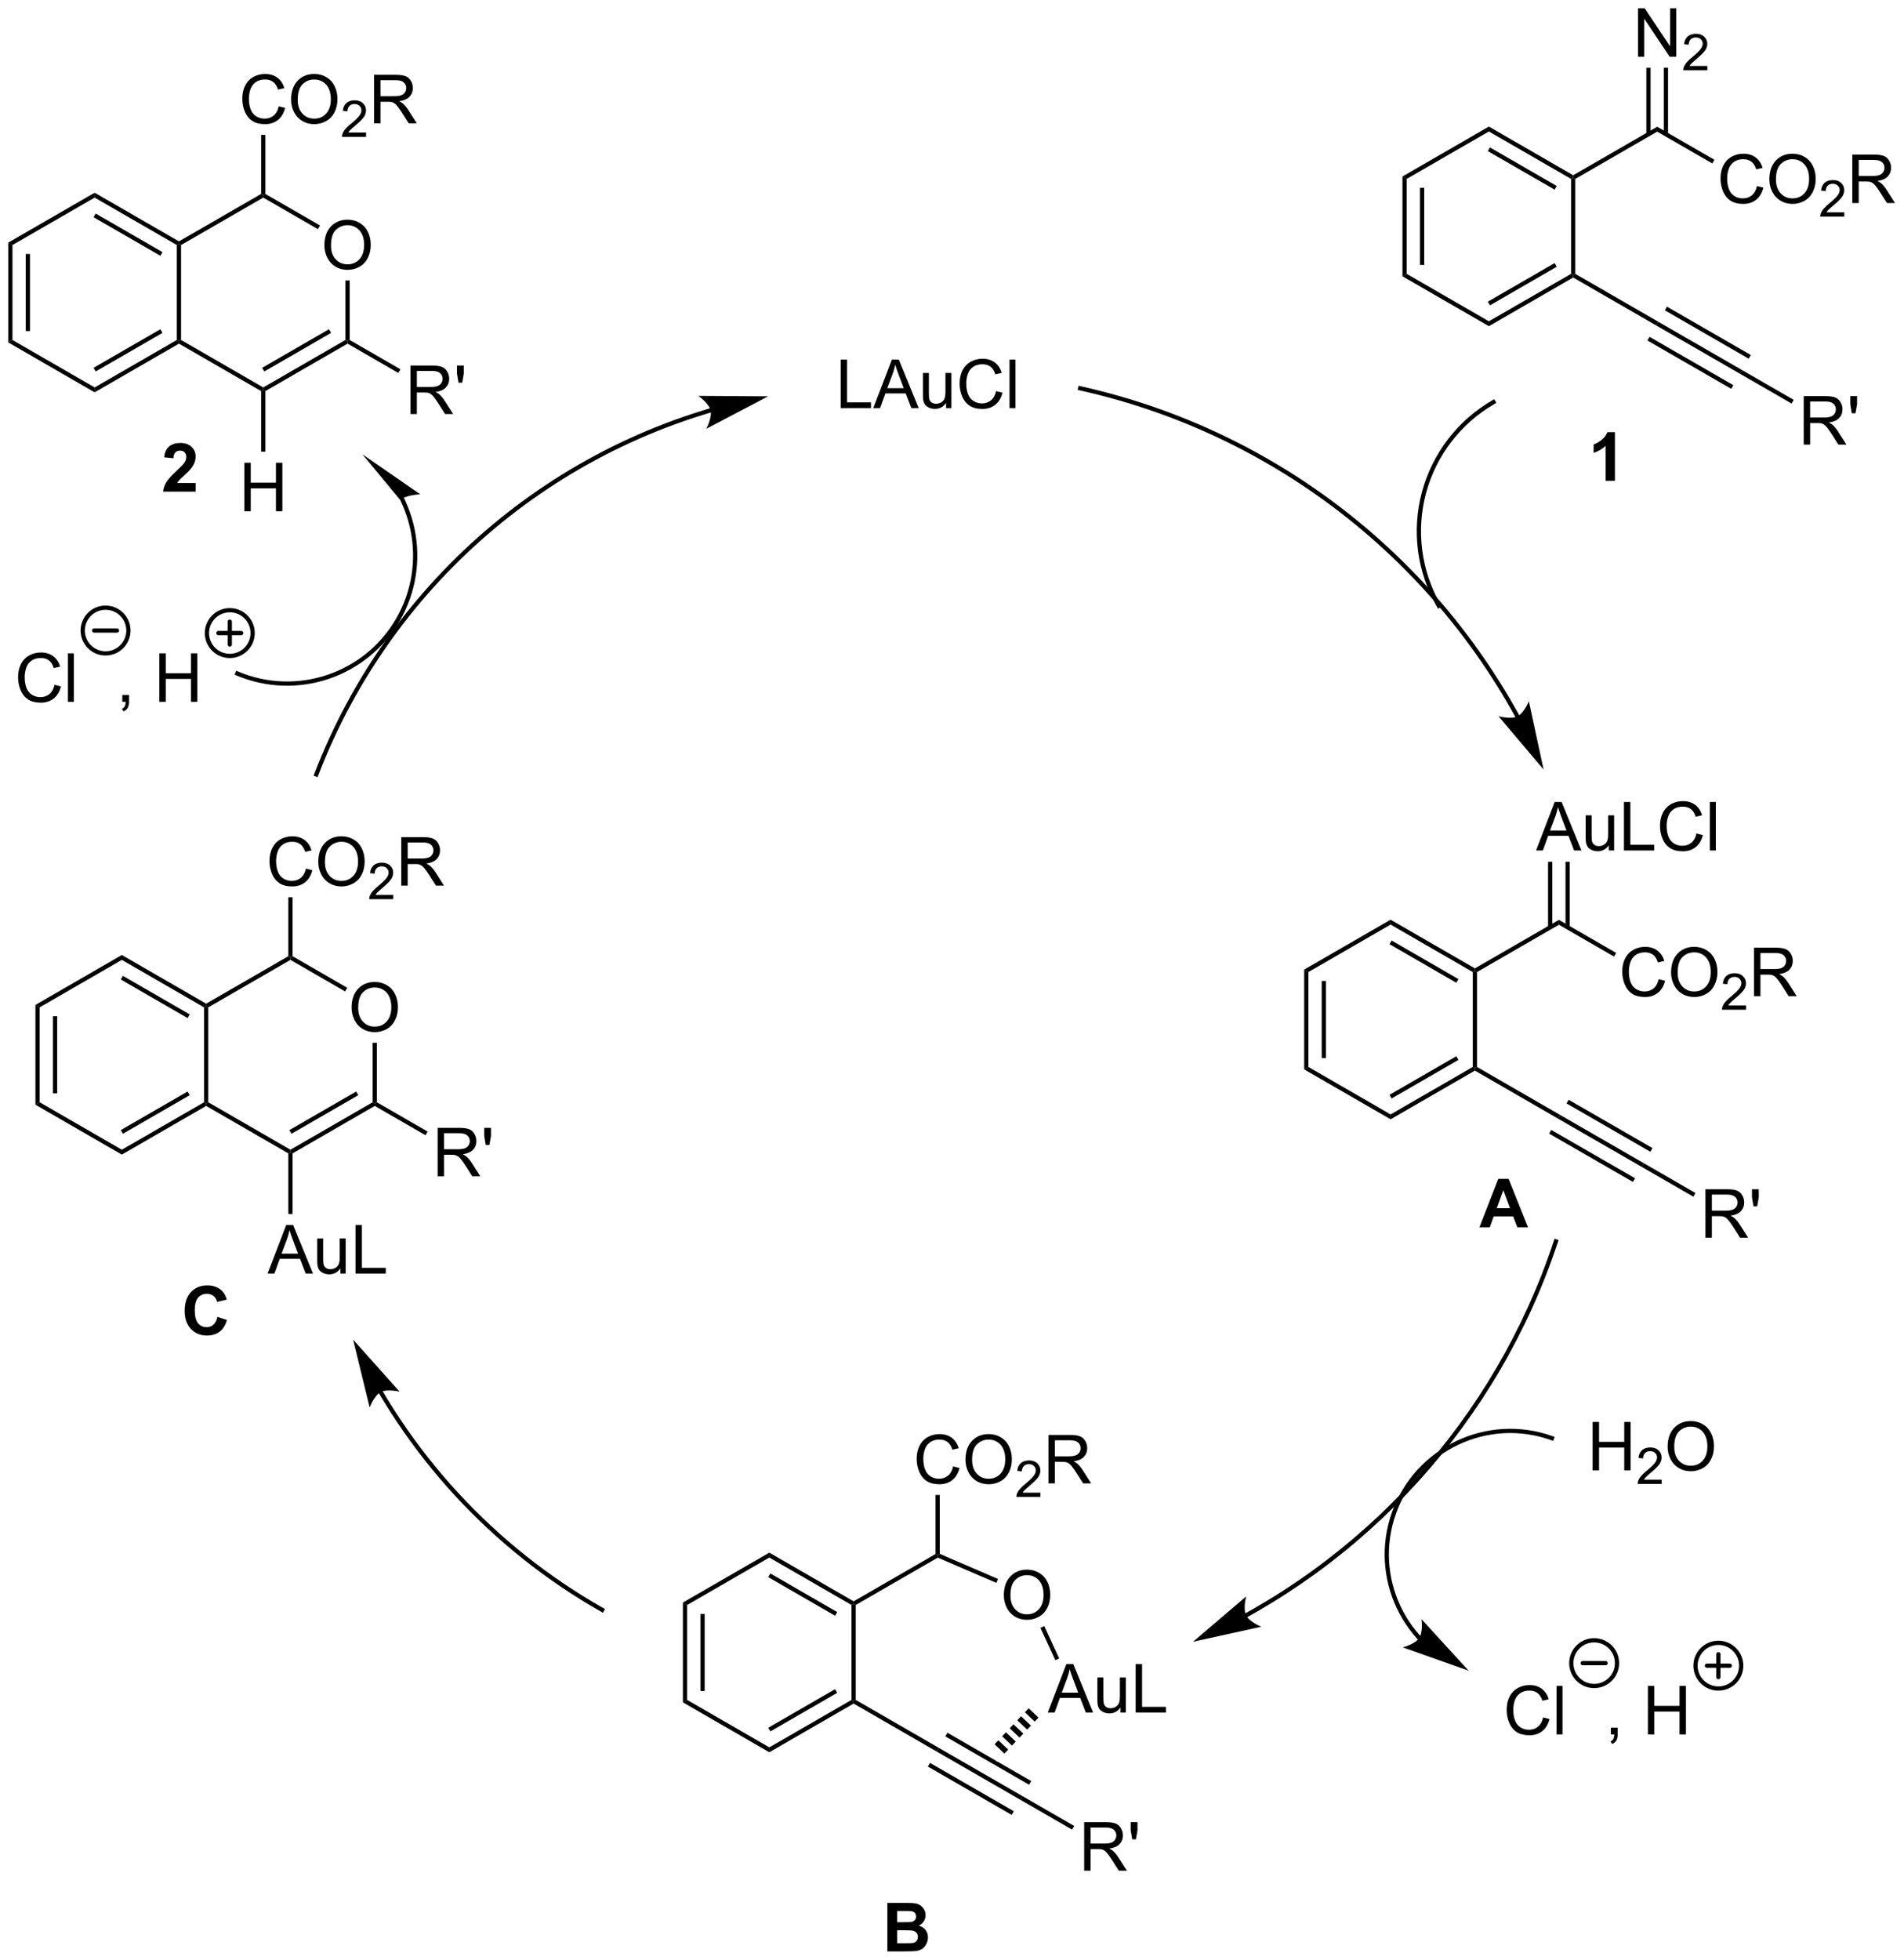 <?xml version="1.0" encoding="UTF-8"?>
<!DOCTYPE svg PUBLIC '-//W3C//DTD SVG 1.0//EN'
          'http://www.w3.org/TR/2001/REC-SVG-20010904/DTD/svg10.dtd'>
<svg stroke-dasharray="none" shape-rendering="auto" xmlns="http://www.w3.org/2000/svg" font-family="'Dialog'" text-rendering="auto" width="617" fill-opacity="1" color-interpolation="auto" color-rendering="auto" preserveAspectRatio="xMidYMid meet" font-size="12px" viewBox="0 0 617 635" fill="black" xmlns:xlink="http://www.w3.org/1999/xlink" stroke="black" image-rendering="auto" stroke-miterlimit="10" stroke-linecap="square" stroke-linejoin="miter" font-style="normal" stroke-width="1" height="635" stroke-dashoffset="0" font-weight="normal" stroke-opacity="1"
><!--Generated by the Batik Graphics2D SVG Generator--><defs id="genericDefs"
  /><g
  ><defs id="defs1"
    ><clipPath clipPathUnits="userSpaceOnUse" id="clipPath1"
      ><path d="M0.646 1.596 L231.925 1.596 L231.925 239.677 L0.646 239.677 L0.646 1.596 Z"
      /></clipPath
      ><clipPath clipPathUnits="userSpaceOnUse" id="clipPath2"
      ><path d="M-1.16 10.656 L-1.16 242.117 L223.689 242.117 L223.689 10.656 Z"
      /></clipPath
    ></defs
    ><g transform="scale(2.667,2.667) translate(-0.646,-1.596) matrix(1.029,0,0,1.029,1.839,-9.365)"
    ><path d="M98.108 58.831 L98.108 53.104 L98.865 53.104 L98.865 58.154 L101.686 58.154 L101.686 58.831 L98.108 58.831 ZM101.958 58.831 L104.158 53.104 L104.976 53.104 L107.32 58.831 L106.455 58.831 L105.788 57.096 L103.393 57.096 L102.765 58.831 L101.958 58.831 ZM103.611 56.479 L105.554 56.479 L104.955 54.893 Q104.682 54.169 104.549 53.706 Q104.44 54.255 104.242 54.799 L103.611 56.479 ZM110.554 58.831 L110.554 58.221 Q110.07 58.924 109.236 58.924 Q108.869 58.924 108.552 58.784 Q108.234 58.643 108.078 58.43 Q107.924 58.216 107.861 57.909 Q107.82 57.7 107.82 57.252 L107.82 54.682 L108.523 54.682 L108.523 56.982 Q108.523 57.534 108.565 57.724 Q108.632 58.002 108.846 58.161 Q109.062 58.318 109.377 58.318 Q109.695 58.318 109.971 58.156 Q110.249 57.995 110.364 57.716 Q110.479 57.435 110.479 56.904 L110.479 54.682 L111.182 54.682 L111.182 58.831 L110.554 58.831 ZM116.459 56.823 L117.217 57.013 Q116.98 57.948 116.36 58.44 Q115.74 58.93 114.847 58.93 Q113.92 58.93 113.339 58.552 Q112.761 58.174 112.457 57.461 Q112.154 56.745 112.154 55.924 Q112.154 55.029 112.496 54.364 Q112.839 53.698 113.469 53.351 Q114.1 53.005 114.858 53.005 Q115.717 53.005 116.303 53.443 Q116.889 53.88 117.121 54.674 L116.373 54.849 Q116.175 54.224 115.795 53.94 Q115.417 53.654 114.842 53.654 Q114.183 53.654 113.738 53.971 Q113.295 54.286 113.115 54.82 Q112.936 55.354 112.936 55.919 Q112.936 56.651 113.149 57.195 Q113.363 57.739 113.811 58.01 Q114.261 58.279 114.785 58.279 Q115.42 58.279 115.86 57.911 Q116.303 57.544 116.459 56.823 ZM118.046 58.831 L118.046 53.104 L118.749 53.104 L118.749 58.831 L118.046 58.831 Z" stroke="none" clip-path="url(#clipPath2)"
    /></g
    ><g transform="matrix(2.743,0,0,2.743,3.181,-29.229)"
    ><path d="M166.595 32.84 L166.595 41.95 L167.095 41.95 L167.095 32.84 ZM164.525 31.501 L164.525 43.289 L165.025 43.001 L165.025 31.789 L164.525 31.501 Z" stroke="none" clip-path="url(#clipPath2)"
    /></g
    ><g transform="matrix(2.743,0,0,2.743,3.181,-29.229)"
    ><path d="M164.525 43.289 L165.025 43.001 L174.735 48.606 L174.735 49.184 Z" stroke="none" clip-path="url(#clipPath2)"
    /></g
    ><g transform="matrix(2.743,0,0,2.743,3.181,-29.229)"
    ><path d="M174.735 49.184 L174.735 48.606 L184.444 43.001 L184.694 43.145 L184.694 43.434 ZM174.86 46.721 L182.749 42.166 L182.499 41.733 L174.61 46.288 Z" stroke="none" clip-path="url(#clipPath2)"
    /></g
    ><g transform="matrix(2.743,0,0,2.743,3.181,-29.229)"
    ><path d="M184.944 43.001 L184.694 43.145 L184.444 43.001 L184.444 31.789 L184.694 31.645 L184.944 31.789 Z" stroke="none" clip-path="url(#clipPath2)"
    /></g
    ><g transform="matrix(2.743,0,0,2.743,3.181,-29.229)"
    ><path d="M184.694 31.356 L184.694 31.645 L184.444 31.789 L174.735 26.184 L174.735 25.606 ZM182.749 32.624 L174.86 28.069 L174.61 28.502 L182.499 33.057 Z" stroke="none" clip-path="url(#clipPath2)"
    /></g
    ><g transform="matrix(2.743,0,0,2.743,3.181,-29.229)"
    ><path d="M174.735 25.606 L174.735 26.184 L165.025 31.789 L164.525 31.501 Z" stroke="none" clip-path="url(#clipPath2)"
    /></g
    ><g transform="matrix(2.743,0,0,2.743,3.181,-29.229)"
    ><path d="M184.944 31.789 L184.694 31.645 L184.694 31.356 L194.619 25.626 L194.619 26.204 Z" stroke="none" clip-path="url(#clipPath2)"
    /></g
    ><g transform="matrix(2.743,0,0,2.743,3.181,-29.229)"
    ><path d="M206.406 32.632 L207.164 32.822 Q206.927 33.757 206.307 34.249 Q205.688 34.739 204.794 34.739 Q203.867 34.739 203.286 34.361 Q202.708 33.984 202.404 33.27 Q202.101 32.554 202.101 31.734 Q202.101 30.838 202.443 30.174 Q202.786 29.507 203.417 29.161 Q204.047 28.814 204.805 28.814 Q205.664 28.814 206.25 29.252 Q206.836 29.689 207.068 30.484 L206.32 30.658 Q206.122 30.033 205.742 29.749 Q205.364 29.463 204.789 29.463 Q204.13 29.463 203.685 29.78 Q203.242 30.096 203.062 30.63 Q202.883 31.163 202.883 31.728 Q202.883 32.46 203.096 33.005 Q203.31 33.549 203.758 33.82 Q204.208 34.088 204.732 34.088 Q205.367 34.088 205.807 33.721 Q206.25 33.353 206.406 32.632 ZM207.869 31.851 Q207.869 30.424 208.634 29.619 Q209.4 28.812 210.611 28.812 Q211.402 28.812 212.038 29.192 Q212.676 29.57 213.009 30.247 Q213.345 30.924 213.345 31.783 Q213.345 32.656 212.994 33.343 Q212.642 34.031 211.996 34.385 Q211.353 34.739 210.605 34.739 Q209.798 34.739 209.16 34.348 Q208.525 33.955 208.197 33.281 Q207.869 32.603 207.869 31.851 ZM208.65 31.861 Q208.65 32.898 209.204 33.494 Q209.762 34.088 210.603 34.088 Q211.457 34.088 212.009 33.486 Q212.564 32.885 212.564 31.78 Q212.564 31.08 212.327 30.559 Q212.09 30.038 211.634 29.752 Q211.181 29.463 210.613 29.463 Q209.809 29.463 209.228 30.017 Q208.65 30.57 208.65 31.861 Z" stroke="none" clip-path="url(#clipPath2)"
    /></g
    ><g transform="matrix(2.743,0,0,2.743,3.181,-29.229)"
    ><path d="M216.725 35.732 L216.725 36.24 L213.885 36.24 Q213.879 36.048 213.947 35.873 Q214.055 35.584 214.293 35.302 Q214.533 35.021 214.984 34.652 Q215.684 34.078 215.93 33.742 Q216.176 33.406 216.176 33.107 Q216.176 32.795 215.951 32.58 Q215.728 32.363 215.367 32.363 Q214.986 32.363 214.758 32.592 Q214.529 32.82 214.527 33.224 L213.984 33.17 Q214.041 32.562 214.404 32.246 Q214.768 31.927 215.379 31.927 Q215.998 31.927 216.357 32.271 Q216.719 32.613 216.719 33.119 Q216.719 33.377 216.613 33.627 Q216.508 33.875 216.262 34.15 Q216.018 34.425 215.449 34.906 Q214.975 35.304 214.84 35.447 Q214.705 35.59 214.617 35.732 L216.725 35.732 Z" stroke="none" clip-path="url(#clipPath2)"
    /></g
    ><g transform="matrix(2.743,0,0,2.743,3.181,-29.229)"
    ><path d="M217.67 34.64 L217.67 28.913 L220.209 28.913 Q220.975 28.913 221.373 29.067 Q221.772 29.221 222.009 29.611 Q222.248 30.002 222.248 30.476 Q222.248 31.085 221.852 31.505 Q221.459 31.921 220.634 32.033 Q220.936 32.179 221.092 32.32 Q221.423 32.624 221.72 33.08 L222.717 34.64 L221.764 34.64 L221.006 33.447 Q220.673 32.932 220.457 32.658 Q220.243 32.385 220.074 32.275 Q219.905 32.166 219.727 32.124 Q219.6 32.096 219.306 32.096 L218.428 32.096 L218.428 34.64 L217.67 34.64 ZM218.428 31.439 L220.056 31.439 Q220.576 31.439 220.868 31.333 Q221.162 31.226 221.313 30.989 Q221.467 30.752 221.467 30.476 Q221.467 30.07 221.17 29.809 Q220.876 29.546 220.24 29.546 L218.428 29.546 L218.428 31.439 Z" stroke="none" clip-path="url(#clipPath2)"
    /></g
    ><g transform="matrix(2.743,0,0,2.743,3.181,-29.229)"
    ><path d="M194.619 26.204 L194.619 25.626 L201.38 29.53 L201.13 29.963 Z" stroke="none" clip-path="url(#clipPath2)"
    /></g
    ><g transform="matrix(2.743,0,0,2.743,3.181,-29.229)"
    ><path d="M192.353 17.355 L192.353 11.628 L193.132 11.628 L196.14 16.123 L196.14 11.628 L196.866 11.628 L196.866 17.355 L196.088 17.355 L193.08 12.855 L193.08 17.355 L192.353 17.355 Z" stroke="none" clip-path="url(#clipPath2)"
    /></g
    ><g transform="matrix(2.743,0,0,2.743,3.181,-29.229)"
    ><path d="M200.543 18.447 L200.543 18.955 L197.703 18.955 Q197.697 18.763 197.765 18.588 Q197.873 18.299 198.111 18.017 Q198.351 17.736 198.802 17.367 Q199.502 16.793 199.748 16.457 Q199.994 16.121 199.994 15.822 Q199.994 15.509 199.769 15.295 Q199.547 15.078 199.185 15.078 Q198.804 15.078 198.576 15.306 Q198.347 15.535 198.345 15.939 L197.802 15.884 Q197.859 15.277 198.222 14.961 Q198.586 14.642 199.197 14.642 Q199.816 14.642 200.175 14.986 Q200.537 15.328 200.537 15.834 Q200.537 16.091 200.431 16.341 Q200.326 16.59 200.08 16.865 Q199.836 17.14 199.267 17.621 Q198.793 18.019 198.658 18.162 Q198.523 18.304 198.435 18.447 L200.543 18.447 Z" stroke="none" clip-path="url(#clipPath2)"
    /></g
    ><g transform="matrix(2.743,0,0,2.743,3.181,-29.229)"
    ><path d="M195.9 26.51 L195.9 18.655 L195.4 18.655 L195.4 26.51 ZM193.837 26.51 L193.837 18.655 L193.337 18.655 L193.337 26.51 Z" stroke="none" clip-path="url(#clipPath2)"
    /></g
    ><g transform="matrix(2.743,0,0,2.743,3.181,-29.229)"
    ><path d="M184.694 43.434 L184.694 43.145 L184.944 43.001 L194.746 48.66 L194.492 49.09 Z" stroke="none" clip-path="url(#clipPath2)"
    /></g
    ><g transform="matrix(2.743,0,0,2.743,3.181,-29.229)"
    ><path d="M194.492 49.09 L194.746 48.66 L204.647 54.368 L204.397 54.802 ZM195.522 47.309 L205.424 53.019 L205.674 52.586 L195.772 46.876 ZM193.466 50.874 L203.369 56.584 L203.619 56.151 L193.716 50.441 Z" stroke="none" clip-path="url(#clipPath2)"
    /></g
    ><g transform="matrix(2.743,0,0,2.743,3.181,-29.229)"
    ><path d="M211.93 63.17 L211.93 57.444 L214.469 57.444 Q215.234 57.444 215.633 57.597 Q216.031 57.751 216.268 58.142 Q216.508 58.532 216.508 59.006 Q216.508 59.615 216.112 60.035 Q215.719 60.451 214.893 60.563 Q215.195 60.709 215.351 60.85 Q215.682 61.154 215.979 61.61 L216.976 63.17 L216.023 63.17 L215.266 61.977 Q214.932 61.462 214.716 61.188 Q214.502 60.915 214.333 60.806 Q214.164 60.696 213.987 60.654 Q213.859 60.626 213.565 60.626 L212.687 60.626 L212.687 63.17 L211.93 63.17 ZM212.687 59.97 L214.315 59.97 Q214.836 59.97 215.127 59.863 Q215.422 59.756 215.573 59.519 Q215.726 59.282 215.726 59.006 Q215.726 58.6 215.43 58.339 Q215.135 58.076 214.5 58.076 L212.687 58.076 L212.687 59.97 ZM217.608 59.47 L217.428 58.399 L217.428 57.444 L218.23 57.444 L218.23 58.399 L218.043 59.47 L217.608 59.47 Z" stroke="none" clip-path="url(#clipPath2)"
    /></g
    ><g transform="matrix(2.743,0,0,2.743,3.181,-29.229)"
    ><path d="M204.397 54.802 L204.647 54.368 L210.749 57.887 L210.5 58.321 Z" stroke="none" clip-path="url(#clipPath2)"
    /></g
    ><g transform="matrix(2.743,0,0,2.743,3.181,-29.229)"
    ><path d="M152.915 125.179 L153.415 125.468 L153.415 136.679 L152.915 136.968 ZM154.985 126.519 L154.985 135.628 L155.485 135.628 L155.485 126.519 Z" stroke="none" clip-path="url(#clipPath2)"
    /></g
    ><g transform="matrix(2.743,0,0,2.743,3.181,-29.229)"
    ><path d="M152.915 136.968 L153.415 136.679 L163.124 142.285 L163.124 142.862 Z" stroke="none" clip-path="url(#clipPath2)"
    /></g
    ><g transform="matrix(2.743,0,0,2.743,3.181,-29.229)"
    ><path d="M163.124 142.862 L163.124 142.285 L172.833 136.679 L173.083 136.823 L173.083 137.112 ZM163.249 140.4 L171.138 135.845 L170.888 135.412 L162.999 139.967 Z" stroke="none" clip-path="url(#clipPath2)"
    /></g
    ><g transform="matrix(2.743,0,0,2.743,3.181,-29.229)"
    ><path d="M173.333 136.679 L173.083 136.823 L172.833 136.679 L172.833 125.468 L173.083 125.323 L173.333 125.468 Z" stroke="none" clip-path="url(#clipPath2)"
    /></g
    ><g transform="matrix(2.743,0,0,2.743,3.181,-29.229)"
    ><path d="M173.083 125.035 L173.083 125.323 L172.833 125.468 L163.124 119.862 L163.124 119.285 ZM171.138 126.302 L163.249 121.747 L162.999 122.18 L170.888 126.735 Z" stroke="none" clip-path="url(#clipPath2)"
    /></g
    ><g transform="matrix(2.743,0,0,2.743,3.181,-29.229)"
    ><path d="M163.124 119.285 L163.124 119.862 L153.415 125.468 L152.915 125.179 Z" stroke="none" clip-path="url(#clipPath2)"
    /></g
    ><g transform="matrix(2.743,0,0,2.743,3.181,-29.229)"
    ><path d="M173.333 125.468 L173.083 125.323 L173.083 125.035 L183.008 119.305 L183.008 119.882 Z" stroke="none" clip-path="url(#clipPath2)"
    /></g
    ><g transform="matrix(2.743,0,0,2.743,3.181,-29.229)"
    ><path d="M194.795 126.311 L195.553 126.501 Q195.316 127.436 194.696 127.928 Q194.077 128.417 193.183 128.417 Q192.256 128.417 191.675 128.04 Q191.097 127.662 190.793 126.949 Q190.491 126.233 190.491 125.412 Q190.491 124.516 190.832 123.852 Q191.175 123.186 191.806 122.839 Q192.436 122.493 193.194 122.493 Q194.053 122.493 194.639 122.93 Q195.225 123.368 195.457 124.162 L194.709 124.337 Q194.512 123.712 194.131 123.428 Q193.754 123.141 193.178 123.141 Q192.519 123.141 192.074 123.459 Q191.631 123.774 191.452 124.308 Q191.272 124.842 191.272 125.407 Q191.272 126.139 191.485 126.683 Q191.699 127.227 192.147 127.498 Q192.597 127.766 193.121 127.766 Q193.756 127.766 194.196 127.399 Q194.639 127.032 194.795 126.311 ZM196.258 125.529 Q196.258 124.102 197.023 123.298 Q197.789 122.49 199 122.49 Q199.791 122.49 200.427 122.871 Q201.065 123.248 201.398 123.925 Q201.734 124.602 201.734 125.462 Q201.734 126.334 201.383 127.022 Q201.031 127.709 200.385 128.063 Q199.742 128.417 198.994 128.417 Q198.187 128.417 197.549 128.027 Q196.914 127.633 196.586 126.959 Q196.258 126.282 196.258 125.529 ZM197.039 125.54 Q197.039 126.576 197.594 127.173 Q198.151 127.766 198.992 127.766 Q199.846 127.766 200.398 127.165 Q200.953 126.563 200.953 125.459 Q200.953 124.758 200.716 124.238 Q200.479 123.717 200.023 123.43 Q199.57 123.141 199.002 123.141 Q198.198 123.141 197.617 123.696 Q197.039 124.248 197.039 125.54 Z" stroke="none" clip-path="url(#clipPath2)"
    /></g
    ><g transform="matrix(2.743,0,0,2.743,3.181,-29.229)"
    ><path d="M205.114 129.411 L205.114 129.918 L202.274 129.918 Q202.268 129.727 202.336 129.551 Q202.444 129.262 202.682 128.981 Q202.922 128.7 203.373 128.331 Q204.073 127.756 204.319 127.42 Q204.565 127.084 204.565 126.786 Q204.565 126.473 204.34 126.258 Q204.118 126.041 203.756 126.041 Q203.375 126.041 203.147 126.27 Q202.918 126.499 202.916 126.903 L202.373 126.848 Q202.43 126.241 202.793 125.924 Q203.157 125.606 203.768 125.606 Q204.387 125.606 204.746 125.95 Q205.108 126.291 205.108 126.797 Q205.108 127.055 205.002 127.305 Q204.897 127.553 204.651 127.829 Q204.407 128.104 203.838 128.584 Q203.364 128.983 203.229 129.125 Q203.094 129.268 203.006 129.411 L205.114 129.411 Z" stroke="none" clip-path="url(#clipPath2)"
    /></g
    ><g transform="matrix(2.743,0,0,2.743,3.181,-29.229)"
    ><path d="M206.059 128.318 L206.059 122.592 L208.598 122.592 Q209.364 122.592 209.762 122.746 Q210.161 122.899 210.398 123.29 Q210.637 123.68 210.637 124.154 Q210.637 124.764 210.242 125.183 Q209.848 125.6 209.023 125.712 Q209.325 125.858 209.481 125.998 Q209.812 126.303 210.109 126.758 L211.106 128.318 L210.153 128.318 L209.395 127.126 Q209.062 126.61 208.846 126.337 Q208.632 126.063 208.463 125.954 Q208.294 125.844 208.117 125.803 Q207.989 125.774 207.695 125.774 L206.817 125.774 L206.817 128.318 L206.059 128.318 ZM206.817 125.118 L208.445 125.118 Q208.965 125.118 209.257 125.011 Q209.552 124.904 209.702 124.667 Q209.856 124.43 209.856 124.154 Q209.856 123.748 209.559 123.488 Q209.265 123.225 208.63 123.225 L206.817 123.225 L206.817 125.118 Z" stroke="none" clip-path="url(#clipPath2)"
    /></g
    ><g transform="matrix(2.743,0,0,2.743,3.181,-29.229)"
    ><path d="M183.008 119.882 L183.008 119.305 L189.769 123.208 L189.519 123.641 Z" stroke="none" clip-path="url(#clipPath2)"
    /></g
    ><g transform="matrix(2.743,0,0,2.743,3.181,-29.229)"
    ><path d="M180.307 111.108 L182.508 105.382 L183.326 105.382 L185.669 111.108 L184.805 111.108 L184.138 109.374 L181.742 109.374 L181.115 111.108 L180.307 111.108 ZM181.961 108.757 L183.904 108.757 L183.305 107.171 Q183.031 106.447 182.899 105.983 Q182.789 106.533 182.591 107.077 L181.961 108.757 ZM188.904 111.108 L188.904 110.499 Q188.419 111.202 187.586 111.202 Q187.219 111.202 186.901 111.061 Q186.583 110.921 186.427 110.707 Q186.274 110.494 186.211 110.186 Q186.169 109.978 186.169 109.53 L186.169 106.96 L186.873 106.96 L186.873 109.259 Q186.873 109.811 186.914 110.001 Q186.982 110.28 187.195 110.439 Q187.411 110.595 187.727 110.595 Q188.044 110.595 188.32 110.434 Q188.599 110.272 188.714 109.994 Q188.828 109.713 188.828 109.181 L188.828 106.96 L189.531 106.96 L189.531 111.108 L188.904 111.108 ZM190.691 111.108 L190.691 105.382 L191.449 105.382 L191.449 110.431 L194.27 110.431 L194.27 111.108 L190.691 111.108 ZM199.258 109.1 L200.016 109.291 Q199.779 110.225 199.159 110.718 Q198.539 111.207 197.646 111.207 Q196.719 111.207 196.138 110.83 Q195.56 110.452 195.255 109.739 Q194.953 109.022 194.953 108.202 Q194.953 107.306 195.294 106.642 Q195.638 105.975 196.268 105.629 Q196.899 105.283 197.656 105.283 Q198.516 105.283 199.102 105.72 Q199.688 106.158 199.919 106.952 L199.172 107.126 Q198.974 106.501 198.594 106.218 Q198.216 105.931 197.641 105.931 Q196.982 105.931 196.536 106.249 Q196.094 106.564 195.914 107.098 Q195.734 107.632 195.734 108.197 Q195.734 108.929 195.948 109.473 Q196.161 110.017 196.609 110.288 Q197.06 110.556 197.583 110.556 Q198.219 110.556 198.659 110.189 Q199.102 109.822 199.258 109.1 ZM200.845 111.108 L200.845 105.382 L201.548 105.382 L201.548 111.108 L200.845 111.108 Z" stroke="none" clip-path="url(#clipPath2)"
    /></g
    ><g transform="matrix(2.743,0,0,2.743,3.181,-29.229)"
    ><path d="M184.289 120.189 L184.289 112.443 L183.789 112.443 L183.789 120.189 ZM182.226 120.189 L182.226 112.443 L181.726 112.443 L181.726 120.189 Z" stroke="none" clip-path="url(#clipPath2)"
    /></g
    ><g transform="matrix(2.743,0,0,2.743,3.181,-29.229)"
    ><path d="M173.083 137.112 L173.083 136.823 L173.333 136.679 L183.146 142.344 L182.87 142.763 Z" stroke="none" clip-path="url(#clipPath2)"
    /></g
    ><g transform="matrix(2.743,0,0,2.743,3.181,-29.229)"
    ><path d="M182.87 142.763 L183.146 142.344 L193.036 148.047 L192.786 148.48 ZM183.911 140.988 L193.814 146.698 L194.063 146.264 L184.161 140.555 ZM181.855 144.553 L191.758 150.263 L192.008 149.829 L182.105 144.119 Z" stroke="none" clip-path="url(#clipPath2)"
    /></g
    ><g transform="matrix(2.743,0,0,2.743,3.181,-29.229)"
    ><path d="M200.319 156.849 L200.319 151.122 L202.858 151.122 Q203.623 151.122 204.022 151.276 Q204.42 151.429 204.657 151.82 Q204.897 152.211 204.897 152.685 Q204.897 153.294 204.501 153.713 Q204.108 154.13 203.282 154.242 Q203.584 154.388 203.741 154.528 Q204.071 154.833 204.368 155.289 L205.366 156.849 L204.412 156.849 L203.655 155.656 Q203.321 155.14 203.105 154.867 Q202.892 154.593 202.722 154.484 Q202.553 154.375 202.376 154.333 Q202.248 154.304 201.954 154.304 L201.077 154.304 L201.077 156.849 L200.319 156.849 ZM201.077 153.648 L202.704 153.648 Q203.225 153.648 203.517 153.541 Q203.811 153.435 203.962 153.198 Q204.116 152.961 204.116 152.685 Q204.116 152.278 203.819 152.018 Q203.524 151.755 202.889 151.755 L201.077 151.755 L201.077 153.648 ZM205.997 153.148 L205.817 152.078 L205.817 151.122 L206.619 151.122 L206.619 152.078 L206.432 153.148 L205.997 153.148 Z" stroke="none" clip-path="url(#clipPath2)"
    /></g
    ><g transform="matrix(2.743,0,0,2.743,3.181,-29.229)"
    ><path d="M192.786 148.48 L193.036 148.047 L199.138 151.566 L198.889 151.999 Z" stroke="none" clip-path="url(#clipPath2)"
    /></g
    ><g transform="matrix(2.743,0,0,2.743,3.181,-29.229)"
    ><path d="M79.519 199.939 L80.019 200.228 L80.019 211.439 L79.519 211.728 ZM81.589 201.279 L81.589 210.389 L82.089 210.389 L82.089 201.279 Z" stroke="none" clip-path="url(#clipPath2)"
    /></g
    ><g transform="matrix(2.743,0,0,2.743,3.181,-29.229)"
    ><path d="M79.519 211.728 L80.019 211.439 L89.728 217.045 L89.728 217.623 Z" stroke="none" clip-path="url(#clipPath2)"
    /></g
    ><g transform="matrix(2.743,0,0,2.743,3.181,-29.229)"
    ><path d="M89.728 217.623 L89.728 217.045 L99.437 211.439 L99.687 211.584 L99.687 211.873 ZM89.853 215.16 L97.742 210.605 L97.492 210.172 L89.603 214.727 Z" stroke="none" clip-path="url(#clipPath2)"
    /></g
    ><g transform="matrix(2.743,0,0,2.743,3.181,-29.229)"
    ><path d="M99.937 211.439 L99.687 211.584 L99.437 211.439 L99.437 200.228 L99.687 200.084 L99.937 200.228 Z" stroke="none" clip-path="url(#clipPath2)"
    /></g
    ><g transform="matrix(2.743,0,0,2.743,3.181,-29.229)"
    ><path d="M99.687 199.795 L99.687 200.084 L99.437 200.228 L89.728 194.623 L89.728 194.045 ZM97.742 201.062 L89.853 196.507 L89.603 196.94 L97.492 201.495 Z" stroke="none" clip-path="url(#clipPath2)"
    /></g
    ><g transform="matrix(2.743,0,0,2.743,3.181,-29.229)"
    ><path d="M89.728 194.045 L89.728 194.623 L80.019 200.228 L79.519 199.939 Z" stroke="none" clip-path="url(#clipPath2)"
    /></g
    ><g transform="matrix(2.743,0,0,2.743,3.181,-29.229)"
    ><path d="M99.937 200.228 L99.687 200.084 L99.687 199.795 L109.362 194.209 L109.612 194.354 L109.628 194.633 Z" stroke="none" clip-path="url(#clipPath2)"
    /></g
    ><g transform="matrix(2.743,0,0,2.743,3.181,-29.229)"
    ><path d="M111.44 183.861 L112.198 184.051 Q111.961 184.986 111.341 185.478 Q110.721 185.968 109.828 185.968 Q108.901 185.968 108.32 185.59 Q107.742 185.212 107.437 184.499 Q107.135 183.783 107.135 182.962 Q107.135 182.066 107.477 181.403 Q107.82 180.736 108.45 180.389 Q109.081 180.043 109.838 180.043 Q110.698 180.043 111.284 180.481 Q111.87 180.918 112.102 181.712 L111.354 181.887 Q111.156 181.262 110.776 180.978 Q110.398 180.691 109.823 180.691 Q109.164 180.691 108.719 181.009 Q108.276 181.324 108.096 181.858 Q107.917 182.392 107.917 182.957 Q107.917 183.689 108.13 184.233 Q108.344 184.778 108.792 185.048 Q109.242 185.316 109.766 185.316 Q110.401 185.316 110.841 184.949 Q111.284 184.582 111.44 183.861 ZM112.902 183.079 Q112.902 181.653 113.668 180.848 Q114.433 180.041 115.644 180.041 Q116.436 180.041 117.072 180.421 Q117.71 180.798 118.043 181.475 Q118.379 182.153 118.379 183.012 Q118.379 183.884 118.027 184.572 Q117.676 185.259 117.03 185.613 Q116.387 185.968 115.639 185.968 Q114.832 185.968 114.194 185.577 Q113.558 185.184 113.23 184.509 Q112.902 183.832 112.902 183.079 ZM113.683 183.09 Q113.683 184.126 114.238 184.723 Q114.796 185.316 115.637 185.316 Q116.491 185.316 117.043 184.715 Q117.598 184.113 117.598 183.009 Q117.598 182.309 117.361 181.788 Q117.124 181.267 116.668 180.981 Q116.215 180.691 115.647 180.691 Q114.842 180.691 114.262 181.246 Q113.683 181.798 113.683 183.09 Z" stroke="none" clip-path="url(#clipPath2)"
    /></g
    ><g transform="matrix(2.743,0,0,2.743,3.181,-29.229)"
    ><path d="M121.758 186.961 L121.758 187.469 L118.918 187.469 Q118.913 187.277 118.981 187.101 Q119.088 186.812 119.327 186.531 Q119.567 186.25 120.018 185.881 Q120.717 185.306 120.963 184.971 Q121.21 184.635 121.21 184.336 Q121.21 184.023 120.985 183.808 Q120.762 183.592 120.401 183.592 Q120.02 183.592 119.792 183.82 Q119.563 184.049 119.561 184.453 L119.018 184.398 Q119.075 183.791 119.438 183.475 Q119.801 183.156 120.413 183.156 Q121.032 183.156 121.391 183.5 Q121.752 183.842 121.752 184.347 Q121.752 184.605 121.647 184.855 Q121.542 185.103 121.296 185.379 Q121.051 185.654 120.483 186.135 Q120.008 186.533 119.874 186.676 Q119.739 186.818 119.651 186.961 L121.758 186.961 Z" stroke="none" clip-path="url(#clipPath2)"
    /></g
    ><g transform="matrix(2.743,0,0,2.743,3.181,-29.229)"
    ><path d="M122.704 185.869 L122.704 180.142 L125.243 180.142 Q126.009 180.142 126.407 180.296 Q126.806 180.449 127.043 180.84 Q127.282 181.231 127.282 181.704 Q127.282 182.314 126.886 182.733 Q126.493 183.15 125.668 183.262 Q125.97 183.408 126.126 183.548 Q126.457 183.853 126.754 184.309 L127.751 185.869 L126.798 185.869 L126.04 184.676 Q125.707 184.16 125.49 183.887 Q125.277 183.613 125.108 183.504 Q124.938 183.395 124.761 183.353 Q124.634 183.324 124.339 183.324 L123.462 183.324 L123.462 185.869 L122.704 185.869 ZM123.462 182.668 L125.089 182.668 Q125.61 182.668 125.902 182.561 Q126.196 182.454 126.347 182.218 Q126.501 181.981 126.501 181.704 Q126.501 181.298 126.204 181.038 Q125.91 180.775 125.274 180.775 L123.462 180.775 L123.462 182.668 Z" stroke="none" clip-path="url(#clipPath2)"
    /></g
    ><g transform="matrix(2.743,0,0,2.743,3.181,-29.229)"
    ><path d="M109.862 194.189 L109.612 194.354 L109.362 194.209 L109.362 187.236 L109.862 187.236 Z" stroke="none" clip-path="url(#clipPath2)"
    /></g
    ><g transform="matrix(2.743,0,0,2.743,3.181,-29.229)"
    ><path d="M99.687 211.873 L99.687 211.584 L99.937 211.439 L109.75 217.105 L109.474 217.523 Z" stroke="none" clip-path="url(#clipPath2)"
    /></g
    ><g transform="matrix(2.743,0,0,2.743,3.181,-29.229)"
    ><path d="M110.765 215.315 L110.515 215.748 L120.418 221.458 L120.667 221.025 L116.675 218.723 L116.675 218.723 L116.607 218.725 L116.496 218.62 L116.496 218.62 L110.765 215.315 ZM109.75 217.105 L109.474 217.523 L119.39 223.24 L119.639 222.807 L109.75 217.105 ZM108.709 218.88 L108.459 219.313 L118.362 225.023 L118.612 224.59 L108.709 218.88 Z" stroke="none" clip-path="url(#clipPath2)"
    /></g
    ><g transform="matrix(2.743,0,0,2.743,3.181,-29.229)"
    ><path d="M126.923 231.609 L126.923 225.882 L129.462 225.882 Q130.227 225.882 130.626 226.036 Q131.024 226.19 131.261 226.58 Q131.501 226.971 131.501 227.445 Q131.501 228.054 131.105 228.474 Q130.712 228.89 129.886 229.002 Q130.188 229.148 130.345 229.289 Q130.675 229.593 130.972 230.049 L131.97 231.609 L131.016 231.609 L130.258 230.416 Q129.925 229.901 129.709 229.627 Q129.495 229.354 129.326 229.244 Q129.157 229.135 128.98 229.093 Q128.852 229.065 128.558 229.065 L127.68 229.065 L127.68 231.609 L126.923 231.609 ZM127.68 228.408 L129.308 228.408 Q129.829 228.408 130.12 228.302 Q130.415 228.195 130.566 227.958 Q130.72 227.721 130.72 227.445 Q130.72 227.039 130.423 226.778 Q130.128 226.515 129.493 226.515 L127.68 226.515 L127.68 228.408 ZM132.601 227.908 L132.421 226.838 L132.421 225.882 L133.223 225.882 L133.223 226.838 L133.036 227.908 L132.601 227.908 Z" stroke="none" clip-path="url(#clipPath2)"
    /></g
    ><g transform="matrix(2.743,0,0,2.743,3.181,-29.229)"
    ><path d="M119.39 223.24 L119.639 222.807 L125.742 226.326 L125.493 226.759 Z" stroke="none" clip-path="url(#clipPath2)"
    /></g
    ><g transform="matrix(2.743,0,0,2.743,3.181,-29.229)"
    ><path d="M117.433 199.092 Q117.433 197.665 118.199 196.86 Q118.964 196.053 120.175 196.053 Q120.967 196.053 121.602 196.433 Q122.24 196.81 122.574 197.488 Q122.91 198.165 122.91 199.024 Q122.91 199.896 122.558 200.584 Q122.207 201.271 121.561 201.626 Q120.918 201.98 120.17 201.98 Q119.363 201.98 118.725 201.589 Q118.089 201.196 117.761 200.521 Q117.433 199.844 117.433 199.092 ZM118.214 199.102 Q118.214 200.139 118.769 200.735 Q119.326 201.329 120.168 201.329 Q121.022 201.329 121.574 200.727 Q122.128 200.126 122.128 199.021 Q122.128 198.321 121.891 197.8 Q121.654 197.279 121.199 196.993 Q120.746 196.704 120.178 196.704 Q119.373 196.704 118.793 197.258 Q118.214 197.81 118.214 199.102 Z" stroke="none" clip-path="url(#clipPath2)"
    /></g
    ><g transform="matrix(2.743,0,0,2.743,3.181,-29.229)"
    ><path d="M109.628 194.633 L109.612 194.354 L109.862 194.189 L116.744 197.156 L116.546 197.615 Z" stroke="none" clip-path="url(#clipPath2)"
    /></g
    ><g transform="matrix(2.743,0,0,2.743,3.181,-29.229)"
    ><path d="M122.621 212.938 L124.821 207.211 L125.639 207.211 L127.983 212.938 L127.118 212.938 L126.451 211.204 L124.056 211.204 L123.428 212.938 L122.621 212.938 ZM124.274 210.586 L126.217 210.586 L125.618 209 Q125.345 208.277 125.212 207.813 Q125.102 208.363 124.904 208.907 L124.274 210.586 ZM131.217 212.938 L131.217 212.329 Q130.733 213.032 129.899 213.032 Q129.532 213.032 129.214 212.891 Q128.897 212.75 128.74 212.537 Q128.587 212.323 128.524 212.016 Q128.483 211.808 128.483 211.36 L128.483 208.79 L129.186 208.79 L129.186 211.089 Q129.186 211.641 129.227 211.831 Q129.295 212.11 129.509 212.269 Q129.725 212.425 130.04 212.425 Q130.358 212.425 130.634 212.263 Q130.912 212.102 131.027 211.823 Q131.142 211.542 131.142 211.011 L131.142 208.79 L131.845 208.79 L131.845 212.938 L131.217 212.938 ZM133.005 212.938 L133.005 207.211 L133.763 207.211 L133.763 212.261 L136.583 212.261 L136.583 212.938 L133.005 212.938 Z" stroke="none" clip-path="url(#clipPath2)"
    /></g
    ><g transform="matrix(2.743,0,0,2.743,3.181,-29.229)"
    ><path d="M121.752 202.93 L122.206 202.72 L123.97 206.54 L123.516 206.749 Z" stroke="none" clip-path="url(#clipPath2)"
    /></g
    ><g transform="matrix(2.743,0,0,2.743,3.181,-29.229)"
    ><path d="M186.991 184.334 L186.991 178.608 L187.749 178.608 L187.749 180.959 L190.726 180.959 L190.726 178.608 L191.483 178.608 L191.483 184.334 L190.726 184.334 L190.726 181.634 L187.749 181.634 L187.749 184.334 L186.991 184.334 Z" stroke="none" clip-path="url(#clipPath2)"
    /></g
    ><g transform="matrix(2.743,0,0,2.743,3.181,-29.229)"
    ><path d="M195.149 185.426 L195.149 185.934 L192.31 185.934 Q192.304 185.743 192.372 185.567 Q192.48 185.278 192.718 184.997 Q192.958 184.715 193.409 184.346 Q194.108 183.772 194.355 183.436 Q194.601 183.1 194.601 182.801 Q194.601 182.489 194.376 182.274 Q194.153 182.057 193.792 182.057 Q193.411 182.057 193.183 182.286 Q192.954 182.514 192.952 182.919 L192.409 182.864 Q192.466 182.256 192.829 181.94 Q193.192 181.622 193.804 181.622 Q194.423 181.622 194.782 181.965 Q195.143 182.307 195.143 182.813 Q195.143 183.071 195.038 183.321 Q194.933 183.569 194.686 183.844 Q194.442 184.12 193.874 184.6 Q193.399 184.999 193.265 185.141 Q193.13 185.284 193.042 185.426 L195.149 185.426 Z" stroke="none" clip-path="url(#clipPath2)"
    /></g
    ><g transform="matrix(2.743,0,0,2.743,3.181,-29.229)"
    ><path d="M195.853 181.545 Q195.853 180.118 196.618 179.313 Q197.384 178.506 198.595 178.506 Q199.387 178.506 200.022 178.886 Q200.66 179.264 200.993 179.941 Q201.329 180.618 201.329 181.477 Q201.329 182.35 200.978 183.037 Q200.626 183.725 199.98 184.079 Q199.337 184.433 198.59 184.433 Q197.782 184.433 197.144 184.042 Q196.509 183.649 196.181 182.975 Q195.853 182.298 195.853 181.545 ZM196.634 181.556 Q196.634 182.592 197.189 183.188 Q197.746 183.782 198.587 183.782 Q199.441 183.782 199.993 183.181 Q200.548 182.579 200.548 181.475 Q200.548 180.774 200.311 180.254 Q200.074 179.733 199.618 179.446 Q199.165 179.157 198.598 179.157 Q197.793 179.157 197.212 179.712 Q196.634 180.264 196.634 181.556 Z" stroke="none" clip-path="url(#clipPath2)"
    /></g
    ><g transform="matrix(2.743,0,0,2.743,3.181,-29.229)"
    ><path d="M181.14 213.509 L181.898 213.699 Q181.661 214.634 181.041 215.126 Q180.422 215.616 179.528 215.616 Q178.601 215.616 178.02 215.238 Q177.442 214.861 177.138 214.147 Q176.836 213.431 176.836 212.611 Q176.836 211.715 177.177 211.051 Q177.52 210.384 178.151 210.038 Q178.781 209.691 179.539 209.691 Q180.398 209.691 180.984 210.129 Q181.57 210.566 181.802 211.361 L181.054 211.535 Q180.857 210.91 180.476 210.626 Q180.099 210.34 179.523 210.34 Q178.864 210.34 178.419 210.657 Q177.976 210.973 177.797 211.506 Q177.617 212.04 177.617 212.606 Q177.617 213.337 177.83 213.881 Q178.044 214.426 178.492 214.697 Q178.942 214.965 179.466 214.965 Q180.101 214.965 180.541 214.598 Q180.984 214.231 181.14 213.509 ZM182.728 215.517 L182.728 209.79 L183.431 209.79 L183.431 215.517 L182.728 215.517 ZM189.148 215.517 L189.148 214.715 L189.95 214.715 L189.95 215.517 Q189.95 215.96 189.794 216.231 Q189.638 216.501 189.297 216.65 L189.101 216.35 Q189.325 216.251 189.429 216.061 Q189.536 215.874 189.547 215.517 L189.148 215.517 ZM193.523 215.517 L193.523 209.79 L194.281 209.79 L194.281 212.142 L197.257 212.142 L197.257 209.79 L198.015 209.79 L198.015 215.517 L197.257 215.517 L197.257 212.816 L194.281 212.816 L194.281 215.517 L193.523 215.517 Z" stroke="none" clip-path="url(#clipPath2)"
    /></g
    ><g transform="matrix(2.743,0,0,2.743,3.181,-29.229)"
    ><path d="M3.026 129.349 L3.526 129.638 L3.526 140.849 L3.026 141.138 ZM5.096 130.689 L5.096 139.799 L5.596 139.799 L5.596 130.689 Z" stroke="none" clip-path="url(#clipPath2)"
    /></g
    ><g transform="matrix(2.743,0,0,2.743,3.181,-29.229)"
    ><path d="M3.026 141.138 L3.526 140.849 L13.235 146.455 L13.235 147.032 Z" stroke="none" clip-path="url(#clipPath2)"
    /></g
    ><g transform="matrix(2.743,0,0,2.743,3.181,-29.229)"
    ><path d="M13.235 147.032 L13.235 146.455 L22.945 140.849 L23.195 140.994 L23.195 141.282 ZM13.36 144.57 L21.25 140.015 L21 139.582 L13.11 144.137 Z" stroke="none" clip-path="url(#clipPath2)"
    /></g
    ><g transform="matrix(2.743,0,0,2.743,3.181,-29.229)"
    ><path d="M23.445 140.849 L23.195 140.994 L22.945 140.849 L22.945 129.638 L23.195 129.494 L23.445 129.638 Z" stroke="none" clip-path="url(#clipPath2)"
    /></g
    ><g transform="matrix(2.743,0,0,2.743,3.181,-29.229)"
    ><path d="M23.195 129.205 L23.195 129.494 L22.945 129.638 L13.235 124.032 L13.235 123.455 ZM21.25 130.472 L13.36 125.917 L13.11 126.35 L21 130.905 Z" stroke="none" clip-path="url(#clipPath2)"
    /></g
    ><g transform="matrix(2.743,0,0,2.743,3.181,-29.229)"
    ><path d="M13.235 123.455 L13.235 124.032 L3.526 129.638 L3.026 129.349 Z" stroke="none" clip-path="url(#clipPath2)"
    /></g
    ><g transform="matrix(2.743,0,0,2.743,3.181,-29.229)"
    ><path d="M40.376 129.68 Q40.376 128.253 41.142 127.448 Q41.908 126.641 43.118 126.641 Q43.91 126.641 44.546 127.021 Q45.184 127.398 45.517 128.076 Q45.853 128.753 45.853 129.612 Q45.853 130.484 45.501 131.172 Q45.15 131.859 44.504 132.214 Q43.861 132.568 43.113 132.568 Q42.306 132.568 41.668 132.177 Q41.033 131.784 40.704 131.109 Q40.376 130.432 40.376 129.68 ZM41.158 129.69 Q41.158 130.726 41.712 131.323 Q42.27 131.917 43.111 131.917 Q43.965 131.917 44.517 131.315 Q45.072 130.714 45.072 129.609 Q45.072 128.909 44.835 128.388 Q44.598 127.867 44.142 127.581 Q43.689 127.292 43.121 127.292 Q42.316 127.292 41.736 127.846 Q41.158 128.398 41.158 129.69 Z" stroke="none" clip-path="url(#clipPath2)"
    /></g
    ><g transform="matrix(2.743,0,0,2.743,3.181,-29.229)"
    ><path d="M23.195 141.282 L23.195 140.994 L23.445 140.849 L33.154 146.455 L33.154 146.744 L32.904 146.888 Z" stroke="none" clip-path="url(#clipPath2)"
    /></g
    ><g transform="matrix(2.743,0,0,2.743,3.181,-29.229)"
    ><path d="M33.404 146.888 L33.154 146.744 L33.154 146.455 L42.863 140.849 L43.113 140.994 L43.113 141.282 ZM33.279 144.57 L41.168 140.015 L40.918 139.582 L33.029 144.137 Z" stroke="none" clip-path="url(#clipPath2)"
    /></g
    ><g transform="matrix(2.743,0,0,2.743,3.181,-29.229)"
    ><path d="M43.363 140.849 L43.113 140.994 L42.863 140.849 L42.863 133.82 L43.363 133.82 Z" stroke="none" clip-path="url(#clipPath2)"
    /></g
    ><g transform="matrix(2.743,0,0,2.743,3.181,-29.229)"
    ><path d="M39.861 127.327 L39.611 127.76 L33.154 124.032 L33.154 123.744 L33.404 123.599 Z" stroke="none" clip-path="url(#clipPath2)"
    /></g
    ><g transform="matrix(2.743,0,0,2.743,3.181,-29.229)"
    ><path d="M32.904 123.599 L33.154 123.744 L33.154 124.032 L23.445 129.638 L23.195 129.494 L23.195 129.205 Z" stroke="none" clip-path="url(#clipPath2)"
    /></g
    ><g transform="matrix(2.743,0,0,2.743,3.181,-29.229)"
    ><path d="M50.543 149.599 L50.543 143.872 L53.082 143.872 Q53.848 143.872 54.246 144.026 Q54.645 144.179 54.882 144.57 Q55.121 144.961 55.121 145.435 Q55.121 146.044 54.725 146.463 Q54.332 146.88 53.507 146.992 Q53.809 147.138 53.965 147.278 Q54.296 147.583 54.593 148.039 L55.59 149.599 L54.637 149.599 L53.879 148.406 Q53.546 147.89 53.33 147.617 Q53.116 147.344 52.947 147.234 Q52.778 147.125 52.6 147.083 Q52.473 147.054 52.179 147.054 L51.301 147.054 L51.301 149.599 L50.543 149.599 ZM51.301 146.398 L52.929 146.398 Q53.45 146.398 53.741 146.291 Q54.035 146.185 54.186 145.948 Q54.34 145.711 54.34 145.435 Q54.34 145.028 54.043 144.768 Q53.749 144.505 53.114 144.505 L51.301 144.505 L51.301 146.398 ZM56.222 145.898 L56.042 144.828 L56.042 143.872 L56.844 143.872 L56.844 144.828 L56.657 145.898 L56.222 145.898 Z" stroke="none" clip-path="url(#clipPath2)"
    /></g
    ><g transform="matrix(2.743,0,0,2.743,3.181,-29.229)"
    ><path d="M43.113 141.282 L43.113 140.994 L43.363 140.849 L49.363 144.313 L49.113 144.746 Z" stroke="none" clip-path="url(#clipPath2)"
    /></g
    ><g transform="matrix(2.743,0,0,2.743,3.181,-29.229)"
    ><path d="M30.453 161.079 L32.654 155.352 L33.472 155.352 L35.816 161.079 L34.951 161.079 L34.284 159.344 L31.888 159.344 L31.261 161.079 L30.453 161.079 ZM32.107 158.727 L34.05 158.727 L33.451 157.141 Q33.177 156.417 33.045 155.954 Q32.935 156.503 32.737 157.048 L32.107 158.727 ZM39.05 161.079 L39.05 160.469 Q38.566 161.173 37.732 161.173 Q37.365 161.173 37.047 161.032 Q36.73 160.891 36.573 160.678 Q36.42 160.464 36.357 160.157 Q36.316 159.949 36.316 159.501 L36.316 156.93 L37.019 156.93 L37.019 159.23 Q37.019 159.782 37.06 159.972 Q37.128 160.251 37.342 160.41 Q37.558 160.566 37.873 160.566 Q38.191 160.566 38.467 160.404 Q38.745 160.243 38.86 159.964 Q38.974 159.683 38.974 159.152 L38.974 156.93 L39.677 156.93 L39.677 161.079 L39.05 161.079 ZM40.838 161.079 L40.838 155.352 L41.595 155.352 L41.595 160.402 L44.416 160.402 L44.416 161.079 L40.838 161.079 Z" stroke="none" clip-path="url(#clipPath2)"
    /></g
    ><g transform="matrix(2.743,0,0,2.743,3.181,-29.229)"
    ><path d="M32.904 146.888 L33.154 146.744 L33.404 146.888 L33.404 154.044 L32.904 154.044 Z" stroke="none" clip-path="url(#clipPath2)"
    /></g
    ><g transform="matrix(2.743,0,0,2.743,3.181,-29.229)"
    ><path d="M34.982 113.251 L35.74 113.441 Q35.503 114.376 34.883 114.868 Q34.263 115.358 33.37 115.358 Q32.443 115.358 31.862 114.98 Q31.284 114.602 30.98 113.889 Q30.677 113.173 30.677 112.352 Q30.677 111.457 31.019 110.792 Q31.362 110.126 31.992 109.779 Q32.623 109.433 33.381 109.433 Q34.24 109.433 34.826 109.871 Q35.412 110.308 35.644 111.102 L34.896 111.277 Q34.698 110.652 34.318 110.368 Q33.941 110.082 33.365 110.082 Q32.706 110.082 32.261 110.399 Q31.818 110.714 31.638 111.248 Q31.459 111.782 31.459 112.347 Q31.459 113.079 31.672 113.623 Q31.886 114.167 32.334 114.438 Q32.784 114.707 33.308 114.707 Q33.943 114.707 34.383 114.339 Q34.826 113.972 34.982 113.251 ZM36.444 112.469 Q36.444 111.042 37.21 110.238 Q37.976 109.43 39.187 109.43 Q39.978 109.43 40.614 109.811 Q41.252 110.188 41.585 110.865 Q41.921 111.542 41.921 112.402 Q41.921 113.274 41.569 113.962 Q41.218 114.649 40.572 115.003 Q39.929 115.358 39.181 115.358 Q38.374 115.358 37.736 114.967 Q37.101 114.574 36.773 113.899 Q36.444 113.222 36.444 112.469 ZM37.226 112.48 Q37.226 113.516 37.78 114.113 Q38.338 114.707 39.179 114.707 Q40.033 114.707 40.585 114.105 Q41.14 113.503 41.14 112.399 Q41.14 111.699 40.903 111.178 Q40.666 110.657 40.21 110.371 Q39.757 110.082 39.189 110.082 Q38.385 110.082 37.804 110.636 Q37.226 111.188 37.226 112.48 Z" stroke="none" clip-path="url(#clipPath2)"
    /></g
    ><g transform="matrix(2.743,0,0,2.743,3.181,-29.229)"
    ><path d="M45.3 116.351 L45.3 116.859 L42.461 116.859 Q42.455 116.667 42.523 116.491 Q42.631 116.202 42.869 115.921 Q43.109 115.64 43.56 115.271 Q44.26 114.697 44.506 114.361 Q44.752 114.025 44.752 113.726 Q44.752 113.413 44.527 113.198 Q44.304 112.982 43.943 112.982 Q43.562 112.982 43.334 113.21 Q43.105 113.439 43.103 113.843 L42.56 113.788 Q42.617 113.181 42.98 112.865 Q43.343 112.546 43.955 112.546 Q44.574 112.546 44.933 112.89 Q45.295 113.232 45.295 113.737 Q45.295 113.995 45.189 114.245 Q45.084 114.493 44.838 114.769 Q44.593 115.044 44.025 115.525 Q43.55 115.923 43.416 116.066 Q43.281 116.208 43.193 116.351 L45.3 116.351 Z" stroke="none" clip-path="url(#clipPath2)"
    /></g
    ><g transform="matrix(2.743,0,0,2.743,3.181,-29.229)"
    ><path d="M46.246 115.259 L46.246 109.532 L48.785 109.532 Q49.551 109.532 49.949 109.686 Q50.348 109.839 50.585 110.23 Q50.824 110.621 50.824 111.094 Q50.824 111.704 50.428 112.123 Q50.035 112.54 49.21 112.652 Q49.512 112.798 49.668 112.938 Q49.999 113.243 50.296 113.699 L51.293 115.259 L50.34 115.259 L49.582 114.066 Q49.249 113.55 49.033 113.277 Q48.819 113.003 48.65 112.894 Q48.48 112.785 48.303 112.743 Q48.176 112.714 47.882 112.714 L47.004 112.714 L47.004 115.259 L46.246 115.259 ZM47.004 112.058 L48.632 112.058 Q49.152 112.058 49.444 111.951 Q49.738 111.844 49.889 111.608 Q50.043 111.371 50.043 111.094 Q50.043 110.688 49.746 110.428 Q49.452 110.165 48.816 110.165 L47.004 110.165 L47.004 112.058 Z" stroke="none" clip-path="url(#clipPath2)"
    /></g
    ><g transform="matrix(2.743,0,0,2.743,3.181,-29.229)"
    ><path d="M33.404 123.599 L33.154 123.744 L32.904 123.599 L32.904 116.626 L33.404 116.626 Z" stroke="none" clip-path="url(#clipPath2)"
    /></g
    ><g transform="matrix(2.743,0,0,2.743,3.181,-29.229)"
    ><path d="M-0.188 39.312 L0.312 39.6 L0.312 50.812 L-0.188 51.1 ZM1.883 40.651 L1.883 49.761 L2.382 49.761 L2.382 40.651 Z" stroke="none" clip-path="url(#clipPath2)"
    /></g
    ><g transform="matrix(2.743,0,0,2.743,3.181,-29.229)"
    ><path d="M-0.188 51.1 L0.312 50.812 L10.022 56.417 L10.022 56.995 Z" stroke="none" clip-path="url(#clipPath2)"
    /></g
    ><g transform="matrix(2.743,0,0,2.743,3.181,-29.229)"
    ><path d="M10.022 56.995 L10.022 56.417 L19.731 50.812 L19.981 50.956 L19.981 51.245 ZM10.147 54.532 L18.036 49.977 L17.786 49.544 L9.897 54.099 Z" stroke="none" clip-path="url(#clipPath2)"
    /></g
    ><g transform="matrix(2.743,0,0,2.743,3.181,-29.229)"
    ><path d="M20.231 50.812 L19.981 50.956 L19.731 50.812 L19.731 39.6 L19.981 39.456 L20.231 39.6 Z" stroke="none" clip-path="url(#clipPath2)"
    /></g
    ><g transform="matrix(2.743,0,0,2.743,3.181,-29.229)"
    ><path d="M19.981 39.167 L19.981 39.456 L19.731 39.6 L10.022 33.995 L10.022 33.417 ZM18.036 40.434 L10.147 35.88 L9.897 36.313 L17.786 40.867 Z" stroke="none" clip-path="url(#clipPath2)"
    /></g
    ><g transform="matrix(2.743,0,0,2.743,3.181,-29.229)"
    ><path d="M10.022 33.417 L10.022 33.995 L0.312 39.6 L-0.188 39.312 Z" stroke="none" clip-path="url(#clipPath2)"
    /></g
    ><g transform="matrix(2.743,0,0,2.743,3.181,-29.229)"
    ><path d="M37.163 39.642 Q37.163 38.215 37.928 37.41 Q38.694 36.603 39.905 36.603 Q40.697 36.603 41.332 36.983 Q41.97 37.361 42.303 38.038 Q42.639 38.715 42.639 39.574 Q42.639 40.446 42.288 41.134 Q41.936 41.821 41.29 42.176 Q40.647 42.53 39.9 42.53 Q39.092 42.53 38.454 42.139 Q37.819 41.746 37.491 41.071 Q37.163 40.394 37.163 39.642 ZM37.944 39.652 Q37.944 40.689 38.499 41.285 Q39.056 41.879 39.897 41.879 Q40.751 41.879 41.303 41.277 Q41.858 40.676 41.858 39.571 Q41.858 38.871 41.621 38.35 Q41.384 37.829 40.928 37.543 Q40.475 37.254 39.907 37.254 Q39.103 37.254 38.522 37.808 Q37.944 38.361 37.944 39.652 Z" stroke="none" clip-path="url(#clipPath2)"
    /></g
    ><g transform="matrix(2.743,0,0,2.743,3.181,-29.229)"
    ><path d="M19.981 51.245 L19.981 50.956 L20.231 50.812 L29.94 56.417 L29.94 56.706 L29.69 56.85 Z" stroke="none" clip-path="url(#clipPath2)"
    /></g
    ><g transform="matrix(2.743,0,0,2.743,3.181,-29.229)"
    ><path d="M30.19 56.85 L29.94 56.706 L29.94 56.417 L39.65 50.812 L39.9 50.956 L39.9 51.245 ZM30.065 54.532 L37.955 49.977 L37.705 49.544 L29.815 54.099 Z" stroke="none" clip-path="url(#clipPath2)"
    /></g
    ><g transform="matrix(2.743,0,0,2.743,3.181,-29.229)"
    ><path d="M40.15 50.812 L39.9 50.956 L39.65 50.812 L39.65 43.782 L40.15 43.782 Z" stroke="none" clip-path="url(#clipPath2)"
    /></g
    ><g transform="matrix(2.743,0,0,2.743,3.181,-29.229)"
    ><path d="M36.647 37.289 L36.397 37.722 L29.94 33.995 L29.94 33.706 L30.19 33.562 Z" stroke="none" clip-path="url(#clipPath2)"
    /></g
    ><g transform="matrix(2.743,0,0,2.743,3.181,-29.229)"
    ><path d="M29.69 33.562 L29.94 33.706 L29.94 33.995 L20.231 39.6 L19.981 39.456 L19.981 39.167 Z" stroke="none" clip-path="url(#clipPath2)"
    /></g
    ><g transform="matrix(2.743,0,0,2.743,3.181,-29.229)"
    ><path d="M47.33 59.561 L47.33 53.834 L49.869 53.834 Q50.634 53.834 51.033 53.988 Q51.431 54.142 51.668 54.532 Q51.908 54.923 51.908 55.397 Q51.908 56.006 51.512 56.425 Q51.119 56.842 50.293 56.954 Q50.595 57.1 50.752 57.241 Q51.082 57.545 51.379 58.001 L52.377 59.561 L51.423 59.561 L50.666 58.368 Q50.332 57.853 50.116 57.579 Q49.903 57.306 49.733 57.196 Q49.564 57.087 49.387 57.045 Q49.259 57.017 48.965 57.017 L48.087 57.017 L48.087 59.561 L47.33 59.561 ZM48.087 56.36 L49.715 56.36 Q50.236 56.36 50.528 56.254 Q50.822 56.147 50.973 55.91 Q51.127 55.673 51.127 55.397 Q51.127 54.991 50.83 54.73 Q50.535 54.467 49.9 54.467 L48.087 54.467 L48.087 56.36 ZM53.008 55.86 L52.828 54.79 L52.828 53.834 L53.63 53.834 L53.63 54.79 L53.443 55.86 L53.008 55.86 Z" stroke="none" clip-path="url(#clipPath2)"
    /></g
    ><g transform="matrix(2.743,0,0,2.743,3.181,-29.229)"
    ><path d="M39.9 51.245 L39.9 50.956 L40.15 50.812 L46.149 54.275 L45.899 54.709 Z" stroke="none" clip-path="url(#clipPath2)"
    /></g
    ><g transform="matrix(2.743,0,0,2.743,3.181,-29.229)"
    ><path d="M27.706 71.041 L27.706 65.314 L28.464 65.314 L28.464 67.666 L31.44 67.666 L31.44 65.314 L32.198 65.314 L32.198 71.041 L31.44 71.041 L31.44 68.34 L28.464 68.34 L28.464 71.041 L27.706 71.041 Z" stroke="none" clip-path="url(#clipPath2)"
    /></g
    ><g transform="matrix(2.743,0,0,2.743,3.181,-29.229)"
    ><path d="M29.69 56.85 L29.94 56.706 L30.19 56.85 L30.19 64.007 L29.69 64.007 Z" stroke="none" clip-path="url(#clipPath2)"
    /></g
    ><g transform="matrix(2.743,0,0,2.743,3.181,-29.229)"
    ><path d="M31.768 23.213 L32.526 23.403 Q32.289 24.338 31.67 24.83 Q31.05 25.32 30.157 25.32 Q29.23 25.32 28.649 24.942 Q28.071 24.564 27.766 23.851 Q27.464 23.135 27.464 22.314 Q27.464 21.419 27.805 20.755 Q28.149 20.088 28.779 19.741 Q29.409 19.395 30.167 19.395 Q31.026 19.395 31.612 19.833 Q32.198 20.27 32.43 21.064 L31.683 21.239 Q31.485 20.614 31.105 20.33 Q30.727 20.044 30.151 20.044 Q29.492 20.044 29.047 20.361 Q28.605 20.676 28.425 21.21 Q28.245 21.744 28.245 22.309 Q28.245 23.041 28.459 23.585 Q28.672 24.13 29.12 24.4 Q29.571 24.669 30.094 24.669 Q30.73 24.669 31.17 24.301 Q31.612 23.934 31.768 23.213 ZM33.231 22.432 Q33.231 21.005 33.996 20.2 Q34.762 19.393 35.973 19.393 Q36.765 19.393 37.4 19.773 Q38.038 20.15 38.371 20.828 Q38.707 21.505 38.707 22.364 Q38.707 23.236 38.356 23.924 Q38.004 24.611 37.358 24.965 Q36.715 25.32 35.968 25.32 Q35.16 25.32 34.522 24.929 Q33.887 24.536 33.559 23.861 Q33.231 23.184 33.231 22.432 ZM34.012 22.442 Q34.012 23.479 34.567 24.075 Q35.124 24.669 35.965 24.669 Q36.819 24.669 37.371 24.067 Q37.926 23.465 37.926 22.361 Q37.926 21.661 37.689 21.14 Q37.452 20.619 36.996 20.333 Q36.543 20.044 35.976 20.044 Q35.171 20.044 34.59 20.598 Q34.012 21.15 34.012 22.442 Z" stroke="none" clip-path="url(#clipPath2)"
    /></g
    ><g transform="matrix(2.743,0,0,2.743,3.181,-29.229)"
    ><path d="M42.087 26.313 L42.087 26.821 L39.247 26.821 Q39.241 26.629 39.309 26.453 Q39.417 26.164 39.655 25.883 Q39.895 25.602 40.347 25.233 Q41.046 24.659 41.292 24.323 Q41.538 23.987 41.538 23.688 Q41.538 23.375 41.313 23.16 Q41.091 22.944 40.73 22.944 Q40.349 22.944 40.12 23.172 Q39.892 23.401 39.89 23.805 L39.347 23.75 Q39.403 23.143 39.767 22.827 Q40.13 22.508 40.741 22.508 Q41.36 22.508 41.72 22.852 Q42.081 23.194 42.081 23.7 Q42.081 23.957 41.976 24.207 Q41.87 24.456 41.624 24.731 Q41.38 25.006 40.812 25.487 Q40.337 25.885 40.202 26.028 Q40.067 26.17 39.98 26.313 L42.087 26.313 Z" stroke="none" clip-path="url(#clipPath2)"
    /></g
    ><g transform="matrix(2.743,0,0,2.743,3.181,-29.229)"
    ><path d="M43.032 25.221 L43.032 19.494 L45.572 19.494 Q46.337 19.494 46.736 19.648 Q47.134 19.801 47.371 20.192 Q47.611 20.583 47.611 21.057 Q47.611 21.666 47.215 22.085 Q46.822 22.502 45.996 22.614 Q46.298 22.76 46.454 22.9 Q46.785 23.205 47.082 23.661 L48.079 25.221 L47.126 25.221 L46.368 24.028 Q46.035 23.512 45.819 23.239 Q45.605 22.965 45.436 22.856 Q45.267 22.747 45.09 22.705 Q44.962 22.676 44.668 22.676 L43.79 22.676 L43.79 25.221 L43.032 25.221 ZM43.79 22.02 L45.418 22.02 Q45.939 22.02 46.23 21.913 Q46.525 21.807 46.676 21.57 Q46.829 21.333 46.829 21.057 Q46.829 20.65 46.532 20.39 Q46.238 20.127 45.603 20.127 L43.79 20.127 L43.79 22.02 Z" stroke="none" clip-path="url(#clipPath2)"
    /></g
    ><g transform="matrix(2.743,0,0,2.743,3.181,-29.229)"
    ><path d="M30.19 33.562 L29.94 33.706 L29.69 33.562 L29.69 26.588 L30.19 26.588 Z" stroke="none" clip-path="url(#clipPath2)"
    /></g
    ><g transform="matrix(2.743,0,0,2.743,3.181,-29.229)"
    ><path d="M178.326 95.15 L178.326 95.149 L178.326 95.15 L178.322 95.143 L178.314 95.128 C178.308 95.117 178.302 95.106 178.297 95.096 C178.285 95.074 178.273 95.053 178.261 95.032 C178.238 94.989 178.215 94.947 178.191 94.905 C178.144 94.82 178.097 94.736 178.05 94.651 C177.955 94.482 177.86 94.313 177.765 94.145 C177.573 93.808 177.38 93.473 177.184 93.14 C175.615 90.474 173.897 87.914 172.042 85.471 C168.333 80.585 164.075 76.166 159.366 72.294 C149.949 64.549 138.732 58.995 126.501 56.275 L126.257 56.221 L126.148 56.709 L126.392 56.763 C138.547 59.465 149.692 64.985 159.048 72.68 C163.727 76.527 167.958 80.918 171.644 85.773 C173.487 88.201 175.194 90.744 176.752 93.393 C176.947 93.725 177.14 94.057 177.33 94.392 C177.425 94.559 177.52 94.727 177.613 94.895 C177.66 94.979 177.707 95.063 177.754 95.147 C177.777 95.189 177.801 95.232 177.824 95.274 C177.835 95.294 177.847 95.316 177.859 95.337 C177.864 95.347 177.87 95.358 177.876 95.369 L177.885 95.384 L177.887 95.389 L177.887 95.388 L177.889 95.392 L178.01 95.611 L178.447 95.368 L178.326 95.15 ZM181.2 101.549 L179.459 93.488 C179.459 93.488 178.892 94.882 178.107 95.269 C177.322 95.656 175.871 95.255 175.871 95.255 Z" stroke="none" clip-path="url(#clipPath2)"
    /></g
    ><g transform="matrix(2.743,0,0,2.743,3.181,-29.229)"
    ><path d="M146.176 201.671 L146.178 201.67 C146.253 201.628 146.329 201.586 146.404 201.544 C146.706 201.375 147.006 201.205 147.305 201.033 C149.697 199.655 152.006 198.158 154.226 196.549 C158.666 193.332 162.748 189.669 166.412 185.626 C173.739 177.542 179.393 167.94 182.891 157.354 L182.97 157.117 L182.495 156.96 L182.417 157.197 C178.94 167.717 173.322 177.258 166.042 185.291 C162.401 189.307 158.345 192.947 153.933 196.144 C151.727 197.743 149.432 199.231 147.055 200.6 C146.758 200.771 146.46 200.94 146.16 201.107 C146.085 201.149 146.01 201.191 145.935 201.232 L145.934 201.233 L145.715 201.354 L145.957 201.792 L146.176 201.671 ZM139.79 204.57 L147.843 202.796 C147.843 202.796 146.447 202.234 146.057 201.451 C145.667 200.668 146.061 199.215 146.061 199.215 Z" stroke="none" clip-path="url(#clipPath2)"
    /></g
    ><g transform="matrix(2.743,0,0,2.743,3.181,-29.229)"
    ><path d="M43.6 175.207 L43.601 175.209 L43.602 175.21 L43.605 175.216 C43.619 175.24 43.634 175.265 43.649 175.29 C43.678 175.34 43.708 175.389 43.737 175.439 C43.796 175.538 43.855 175.637 43.915 175.736 C44.034 175.934 44.154 176.131 44.275 176.327 C44.758 177.114 45.256 177.889 45.769 178.655 C47.82 181.716 50.102 184.61 52.592 187.312 C57.572 192.716 63.386 197.352 69.853 201.024 L70.07 201.147 L70.317 200.712 L70.099 200.589 C63.677 196.942 57.904 192.339 52.959 186.973 C50.487 184.29 48.221 181.416 46.184 178.376 C45.676 177.616 45.181 176.845 44.701 176.065 C44.581 175.87 44.461 175.674 44.343 175.478 C44.284 175.38 44.225 175.282 44.167 175.183 C44.138 175.134 44.108 175.085 44.079 175.035 C44.065 175.011 44.05 174.986 44.035 174.961 L44.032 174.957 L44.032 174.955 L44.03 174.953 L43.903 174.738 L43.473 174.992 L43.6 175.207 ZM40.559 168.886 L42.511 176.898 C42.511 176.898 43.042 175.489 43.816 175.082 C44.591 174.675 46.052 175.036 46.052 175.036 Z" stroke="none" clip-path="url(#clipPath2)"
    /></g
    ><g transform="matrix(2.743,0,0,2.743,3.181,-29.229)"
    ><path d="M82.715 58.882 L82.714 58.883 L82.706 58.885 L82.689 58.89 C82.677 58.894 82.666 58.897 82.654 58.9 C82.608 58.914 82.563 58.928 82.516 58.941 C82.425 58.969 82.333 58.996 82.241 59.024 C82.058 59.08 81.875 59.136 81.692 59.193 C81.326 59.307 80.961 59.424 80.598 59.544 C77.692 60.501 74.865 61.638 72.131 62.943 C66.662 65.553 61.565 68.836 56.951 72.697 C47.724 80.419 40.433 90.453 35.977 102.048 L35.887 102.281 L36.354 102.46 L36.444 102.227 C40.87 90.712 48.11 80.748 57.272 73.08 C61.853 69.246 66.915 65.987 72.346 63.395 C75.061 62.099 77.869 60.969 80.754 60.019 C81.115 59.9 81.477 59.784 81.84 59.67 C82.022 59.614 82.204 59.558 82.386 59.503 C82.477 59.475 82.568 59.448 82.659 59.42 C82.705 59.407 82.751 59.393 82.796 59.38 C82.808 59.376 82.819 59.373 82.831 59.37 L82.848 59.364 L82.857 59.362 L82.858 59.361 L83.098 59.29 L82.955 58.811 L82.715 58.882 ZM89.586 57.468 L81.34 57.415 C81.34 57.415 82.578 58.272 82.784 59.123 C82.991 59.973 82.285 61.302 82.285 61.302 Z" stroke="none" clip-path="url(#clipPath2)"
    /></g
    ><g transform="matrix(2.743,0,0,2.743,3.181,-29.229)"
    ><path d="M166.715 203.971 L166.714 203.97 L166.709 203.965 L166.706 203.962 L166.691 203.945 C166.653 203.903 166.614 203.86 166.575 203.817 C166.268 203.472 165.977 203.113 165.705 202.742 C165.161 202 164.69 201.208 164.298 200.378 C162.733 197.063 162.43 193.148 163.767 189.419 C165.103 185.69 167.824 182.859 171.14 181.294 C174.455 179.728 178.37 179.425 182.099 180.762 L182.334 180.846 L182.503 180.375 L182.267 180.291 C178.413 178.91 174.361 179.219 170.926 180.842 C167.491 182.464 164.677 185.397 163.296 189.25 C161.914 193.104 162.224 197.156 163.846 200.592 C164.252 201.45 164.739 202.269 165.302 203.038 C165.583 203.422 165.883 203.793 166.202 204.15 C166.242 204.195 166.282 204.239 166.323 204.283 L166.338 204.3 L166.342 204.304 L166.344 204.306 L166.343 204.305 L166.51 204.491 L166.882 204.157 L166.715 203.971 ZM172.339 207.987 L166.774 201.901 C166.774 201.901 166.987 203.392 166.504 204.121 C166.02 204.851 164.565 205.236 164.565 205.236 Z" stroke="none" clip-path="url(#clipPath2)"
    /></g
    ><g transform="matrix(2.743,0,0,2.743,3.181,-29.229)"
    ><path d="M175.148 57.934 C171.045 60.303 168.05 64.206 166.824 68.783 L166.76 69.024 L167.243 69.153 L167.307 68.912 C168.499 64.463 171.41 60.67 175.398 58.367 L175.615 58.242 L175.365 57.809 L175.148 57.934 ZM166.824 68.783 C166.211 71.071 166.065 73.434 166.368 75.738 C166.672 78.043 167.424 80.288 168.609 82.339 L168.734 82.556 L169.167 82.306 L169.042 82.09 C167.89 80.095 167.159 77.913 166.864 75.673 C166.569 73.434 166.711 71.136 167.307 68.912 L167.372 68.67 L166.888 68.541 L166.824 68.783 Z" stroke="none" clip-path="url(#clipPath2)"
    /></g
    ><g transform="matrix(2.743,0,0,2.743,3.181,-29.229)"
    ><path d="M46.102 69.683 L46.104 69.688 C46.11 69.701 46.116 69.713 46.122 69.725 C46.147 69.775 46.171 69.825 46.194 69.875 C46.242 69.975 46.288 70.075 46.334 70.176 C46.424 70.377 46.51 70.581 46.591 70.786 C46.916 71.606 47.167 72.453 47.342 73.314 C48.041 76.759 47.525 80.453 45.649 83.705 C41.899 90.206 33.895 92.895 26.98 89.978 L26.75 89.881 L26.556 90.342 L26.786 90.439 C33.933 93.454 42.206 90.674 46.082 83.955 C48.019 80.597 48.555 76.779 47.832 73.214 C47.651 72.323 47.392 71.449 47.056 70.602 C46.972 70.389 46.883 70.18 46.79 69.971 C46.743 69.867 46.695 69.763 46.646 69.66 C46.621 69.608 46.597 69.557 46.571 69.505 C46.565 69.492 46.559 69.48 46.553 69.467 L46.55 69.462 L46.44 69.238 L45.991 69.459 L46.102 69.683 ZM41.658 64.316 L46.122 69.708 C46.88 69.08 48.493 69.043 48.493 69.043 Z" stroke="none" clip-path="url(#clipPath2)"
    /></g
    ><g transform="matrix(2.743,0,0,2.743,3.181,-29.229)"
    ><path d="M189.625 67.454 L188.529 67.454 L188.529 63.316 Q187.927 63.879 187.109 64.149 L187.109 63.152 Q187.539 63.011 188.042 62.621 Q188.547 62.227 188.734 61.704 L189.625 61.704 L189.625 67.454 Z" stroke="none" clip-path="url(#clipPath2)"
    /></g
    ><g transform="matrix(2.743,0,0,2.743,3.181,-29.229)"
    ><path d="M179.36 155.627 L178.102 155.627 L177.602 154.325 L175.313 154.325 L174.839 155.627 L173.612 155.627 L175.844 149.9 L177.065 149.9 L179.36 155.627 ZM177.23 153.361 L176.44 151.236 L175.667 153.361 L177.23 153.361 Z" stroke="none" clip-path="url(#clipPath2)"
    /></g
    ><g transform="matrix(2.743,0,0,2.743,3.181,-29.229)"
    ><path d="M103.672 235.419 L105.961 235.419 Q106.641 235.419 106.974 235.476 Q107.31 235.531 107.573 235.71 Q107.836 235.89 108.01 236.19 Q108.188 236.489 108.188 236.859 Q108.188 237.262 107.971 237.598 Q107.755 237.934 107.383 238.101 Q107.906 238.255 108.188 238.622 Q108.469 238.989 108.469 239.484 Q108.469 239.874 108.286 240.244 Q108.107 240.614 107.792 240.835 Q107.477 241.054 107.016 241.106 Q106.727 241.137 105.622 241.145 L103.672 241.145 L103.672 235.419 ZM104.828 236.372 L104.828 237.695 L105.586 237.695 Q106.263 237.695 106.427 237.677 Q106.724 237.64 106.893 237.471 Q107.062 237.302 107.062 237.023 Q107.062 236.757 106.917 236.593 Q106.771 236.427 106.482 236.39 Q106.31 236.372 105.492 236.372 L104.828 236.372 ZM104.828 238.648 L104.828 240.179 L105.898 240.179 Q106.523 240.179 106.693 240.145 Q106.951 240.098 107.112 239.916 Q107.273 239.734 107.273 239.429 Q107.273 239.171 107.148 238.992 Q107.023 238.812 106.786 238.731 Q106.552 238.648 105.763 238.648 L104.828 238.648 Z" stroke="none" clip-path="url(#clipPath2)"
    /></g
    ><g transform="matrix(2.743,0,0,2.743,3.181,-29.229)"
    ><path d="M24.526 166.198 L25.646 166.555 Q25.388 167.493 24.789 167.948 Q24.19 168.404 23.268 168.404 Q22.128 168.404 21.393 167.625 Q20.659 166.844 20.659 165.493 Q20.659 164.063 21.396 163.271 Q22.136 162.48 23.339 162.48 Q24.388 162.48 25.044 163.102 Q25.435 163.469 25.63 164.157 L24.487 164.43 Q24.386 163.985 24.063 163.727 Q23.74 163.469 23.279 163.469 Q22.643 163.469 22.245 163.927 Q21.849 164.383 21.849 165.407 Q21.849 166.493 22.24 166.953 Q22.63 167.414 23.255 167.414 Q23.716 167.414 24.047 167.123 Q24.38 166.828 24.526 166.198 Z" stroke="none" clip-path="url(#clipPath2)"
    /></g
    ><g transform="matrix(2.743,0,0,2.743,3.181,-29.229)"
    ><path d="M21.95 67.704 L21.95 68.725 L18.104 68.725 Q18.166 68.147 18.479 67.629 Q18.791 67.11 19.713 66.256 Q20.456 65.564 20.622 65.319 Q20.849 64.978 20.849 64.647 Q20.849 64.28 20.651 64.082 Q20.456 63.884 20.107 63.884 Q19.763 63.884 19.56 64.092 Q19.357 64.298 19.325 64.78 L18.232 64.67 Q18.331 63.764 18.846 63.371 Q19.362 62.975 20.135 62.975 Q20.982 62.975 21.466 63.433 Q21.95 63.889 21.95 64.569 Q21.95 64.954 21.812 65.306 Q21.674 65.655 21.372 66.037 Q21.174 66.29 20.654 66.767 Q20.135 67.243 19.995 67.4 Q19.857 67.556 19.771 67.704 L21.95 67.704 Z" stroke="none" clip-path="url(#clipPath2)"
    /></g
    ><g transform="matrix(2.743,0,0,2.743,3.181,-29.229)"
    ><path d="M116.339 216.68 L116.786 216.208 L117.948 217.308 L117.501 217.78 ZM117.233 215.736 L117.68 215.263 L118.842 216.363 L118.395 216.836 ZM118.127 214.791 L118.574 214.319 L119.736 215.419 L119.289 215.891 ZM119.022 213.847 L119.469 213.374 L120.631 214.474 L120.183 214.946 ZM119.916 212.902 L120.363 212.43 L121.525 213.53 L121.078 214.002 Z" stroke="none" clip-path="url(#clipPath2)"
    /></g
    ><g stroke-width="0.5" transform="matrix(2.743,0,0,2.743,3.181,-29.229)" stroke-linejoin="round" stroke-linecap="round"
    ><path fill="none" d="M201.846 210.097 C200.355 210.097 199.146 208.888 199.146 207.397 C199.146 205.906 200.355 204.697 201.846 204.697 C203.337 204.697 204.546 205.906 204.546 207.397 C204.546 208.888 203.337 210.097 201.846 210.097 M200.496 207.397 L203.196 207.397 M201.846 206.047 L201.846 208.747" clip-path="url(#clipPath2)"
    /></g
    ><g stroke-width="0.5" transform="matrix(2.743,0,0,2.743,3.181,-29.229)" stroke-linejoin="round" stroke-linecap="round"
    ><path fill="none" d="M187.172 209.797 C185.68 209.797 184.472 208.589 184.472 207.097 C184.472 205.606 185.68 204.397 187.172 204.397 C188.663 204.397 189.872 205.606 189.872 207.097 C189.872 208.589 188.663 209.797 187.172 209.797 M185.822 207.097 L188.522 207.097" clip-path="url(#clipPath2)"
    /></g
    ><g transform="matrix(2.743,0,0,2.743,3.181,-29.229)"
    ><path d="M5.281 91.543 L6.039 91.733 Q5.802 92.668 5.182 93.16 Q4.562 93.65 3.669 93.65 Q2.742 93.65 2.161 93.272 Q1.583 92.894 1.278 92.181 Q0.976 91.465 0.976 90.644 Q0.976 89.749 1.317 89.085 Q1.661 88.418 2.291 88.072 Q2.922 87.725 3.679 87.725 Q4.539 87.725 5.125 88.163 Q5.711 88.6 5.942 89.394 L5.195 89.569 Q4.997 88.944 4.617 88.66 Q4.239 88.374 3.664 88.374 Q3.005 88.374 2.56 88.691 Q2.117 89.006 1.937 89.54 Q1.758 90.074 1.758 90.639 Q1.758 91.371 1.971 91.915 Q2.185 92.46 2.632 92.73 Q3.083 92.999 3.606 92.999 Q4.242 92.999 4.682 92.631 Q5.125 92.264 5.281 91.543 ZM6.868 93.551 L6.868 87.824 L7.571 87.824 L7.571 93.551 L6.868 93.551 ZM13.289 93.551 L13.289 92.749 L14.091 92.749 L14.091 93.551 Q14.091 93.993 13.935 94.264 Q13.778 94.535 13.437 94.683 L13.242 94.384 Q13.466 94.285 13.57 94.095 Q13.677 93.907 13.687 93.551 L13.289 93.551 ZM17.664 93.551 L17.664 87.824 L18.422 87.824 L18.422 90.176 L21.398 90.176 L21.398 87.824 L22.156 87.824 L22.156 93.551 L21.398 93.551 L21.398 90.85 L18.422 90.85 L18.422 93.551 L17.664 93.551 Z" stroke="none" clip-path="url(#clipPath2)"
    /></g
    ><g stroke-width="0.5" transform="matrix(2.743,0,0,2.743,3.181,-29.229)" stroke-linejoin="round" stroke-linecap="round"
    ><path fill="none" d="M25.987 88.131 C24.495 88.131 23.287 86.922 23.287 85.431 C23.287 83.939 24.495 82.731 25.987 82.731 C27.478 82.731 28.687 83.939 28.687 85.431 C28.687 86.922 27.478 88.131 25.987 88.131 M24.637 85.431 L27.337 85.431 M25.987 84.081 L25.987 86.781" clip-path="url(#clipPath2)"
    /></g
    ><g stroke-width="0.5" transform="matrix(2.743,0,0,2.743,3.181,-29.229)" stroke-linejoin="round" stroke-linecap="round"
    ><path fill="none" d="M11.312 87.831 C9.821 87.831 8.612 86.622 8.612 85.131 C8.612 83.64 9.821 82.431 11.312 82.431 C12.803 82.431 14.012 83.64 14.012 85.131 C14.012 86.622 12.803 87.831 11.312 87.831 M9.962 85.131 L12.662 85.131" clip-path="url(#clipPath2)"
    /></g
  ></g
></svg
>

